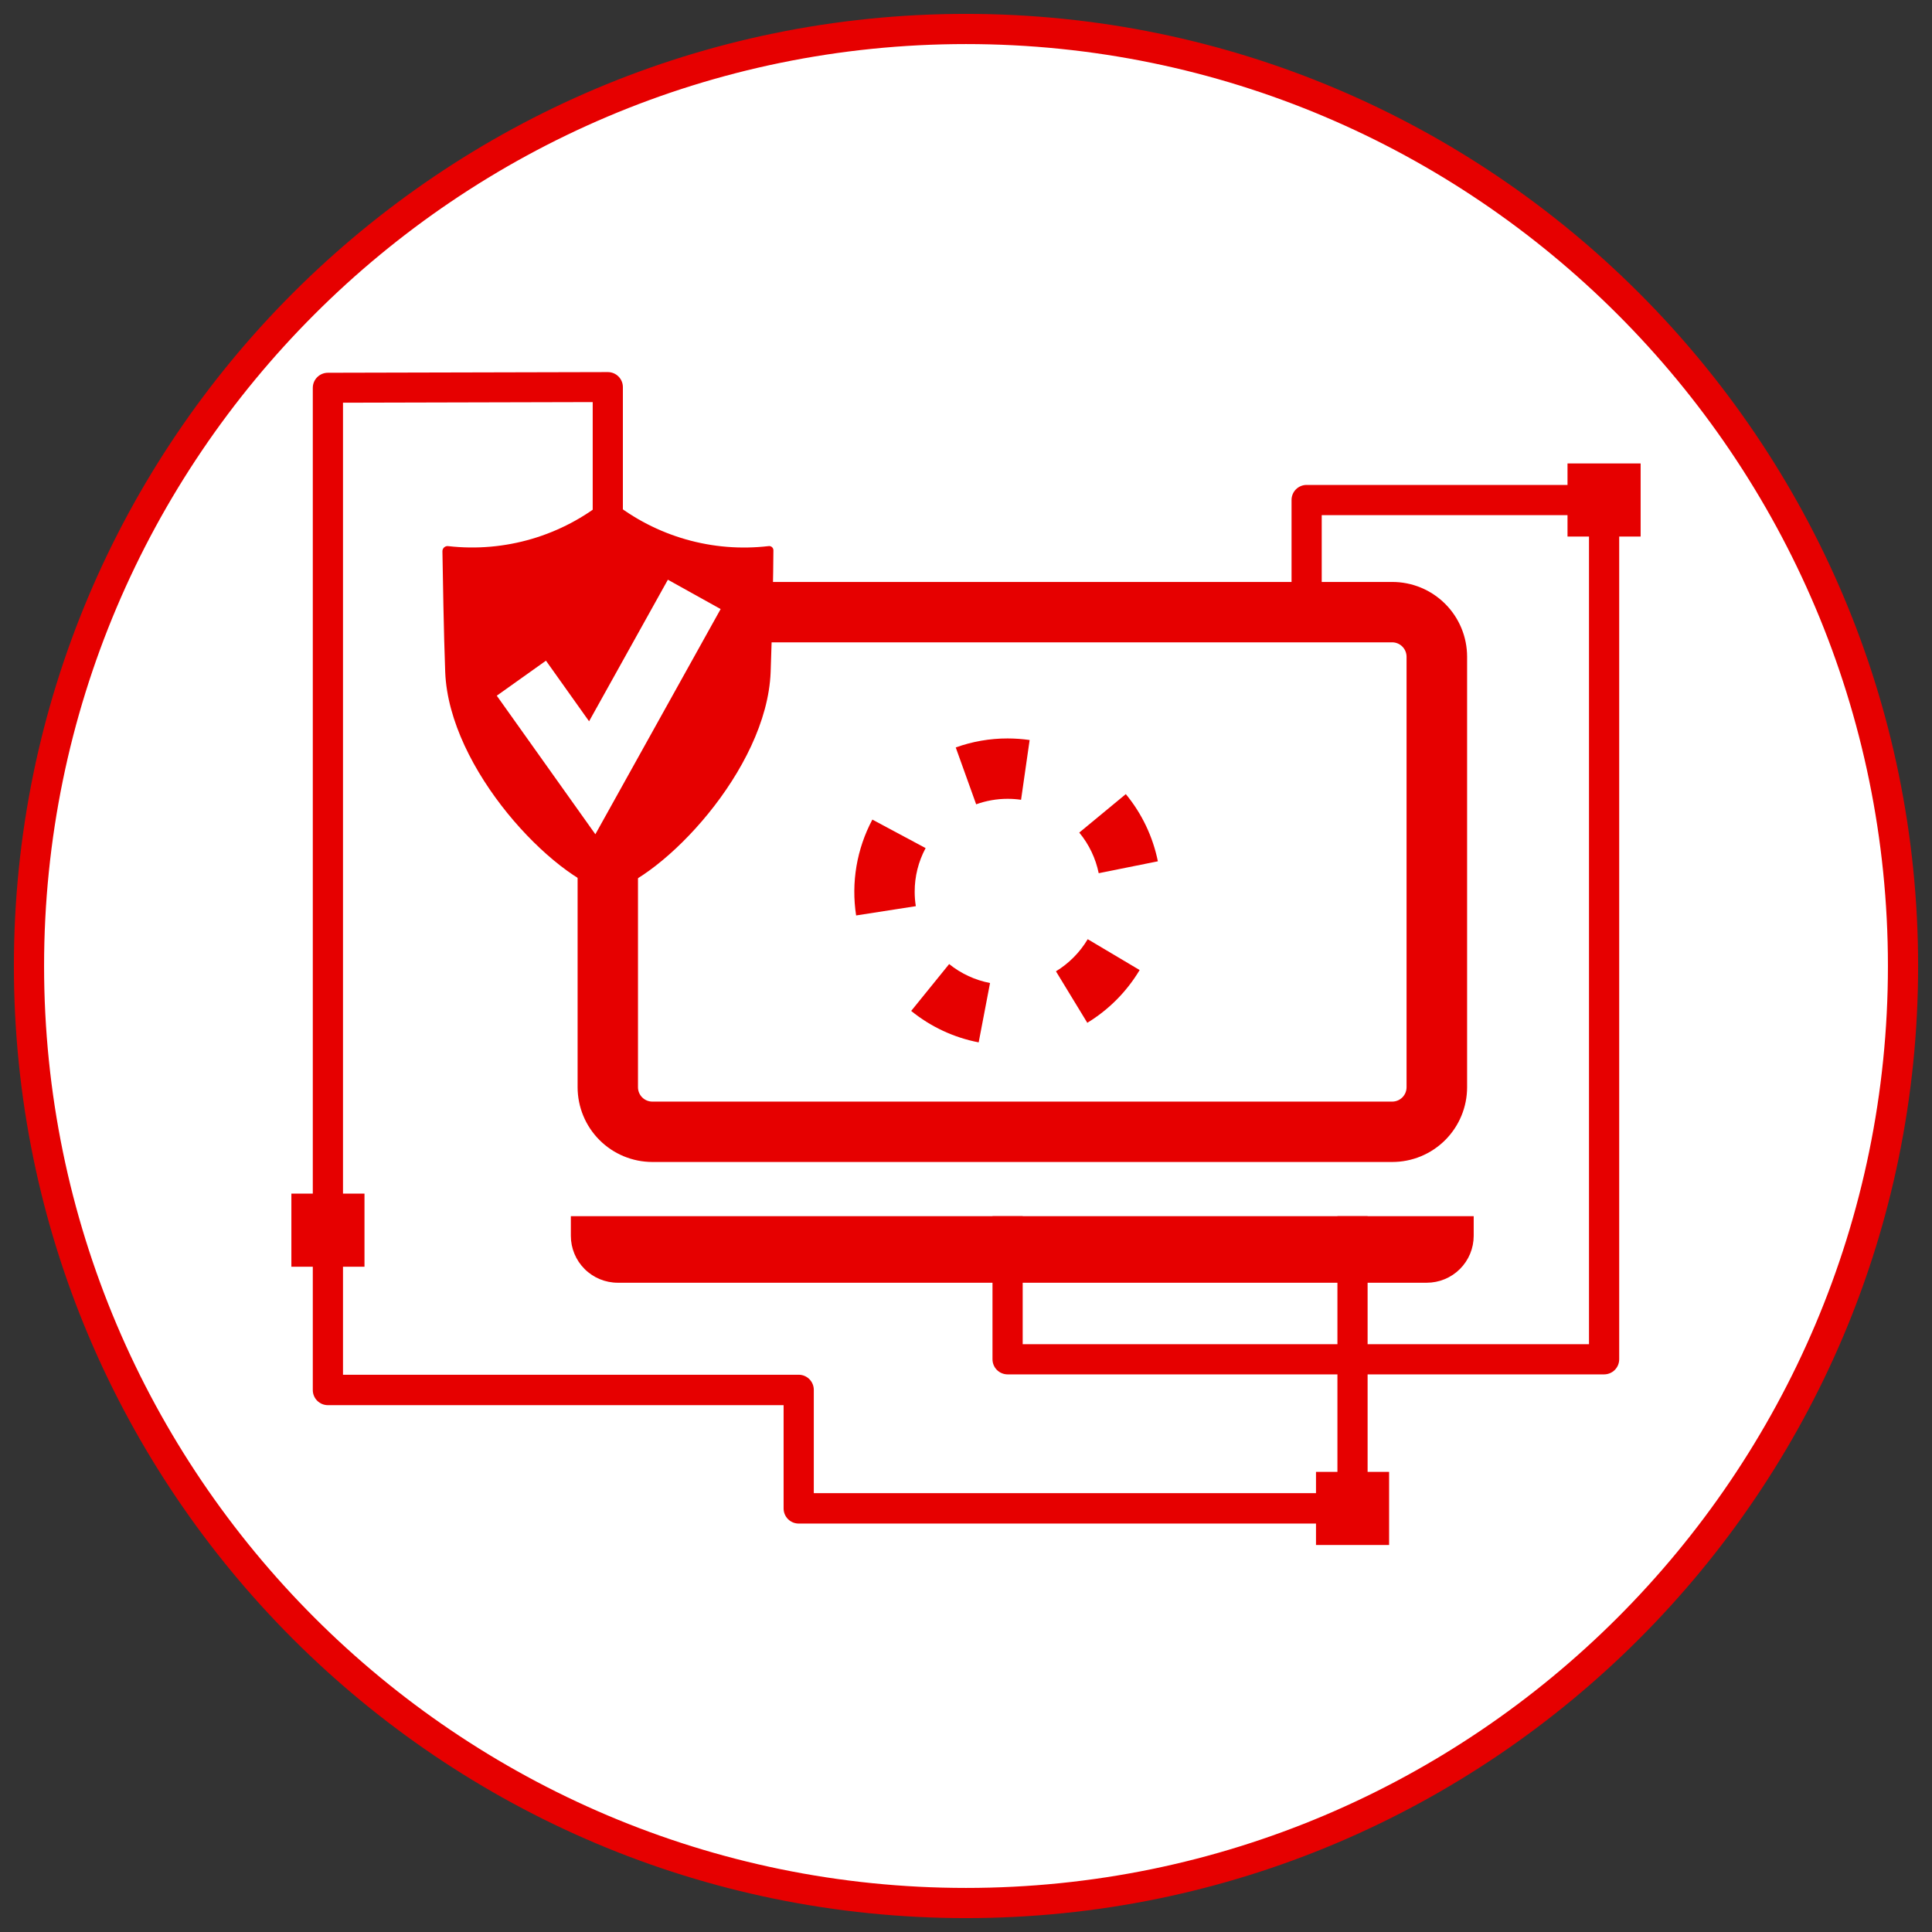 <svg width="196" height="196" viewBox="0 0 196 196" fill="none" xmlns="http://www.w3.org/2000/svg">
<rect x="0" y="0" width="196" height="196" fill="#333333" stroke="none"/>
<path d="M98 192.576C150.233 192.576 192.576 150.233 192.576 98C192.576 45.767 150.233 3.424 98 3.424C45.767 3.424 3.424 45.767 3.424 98C3.424 150.233 45.767 192.576 98 192.576Z" fill="white"/>
<path d="M98 194.591C44.713 194.591 1.409 151.287 1.409 98C1.409 44.712 44.713 1.409 98 1.409C151.288 1.409 194.592 44.712 194.592 98C194.592 151.287 151.288 194.591 98 194.591ZM98 4.471C46.428 4.471 4.472 46.427 4.472 98C4.472 149.572 46.428 191.529 98 191.529C149.573 191.529 191.529 149.572 191.529 98C191.529 46.427 149.573 4.471 98 4.471Z" fill="#E60000"/>
<path d="M99.286 105.748C96.776 105.265 94.424 104.169 92.439 102.557L96.291 97.804C97.496 98.774 98.919 99.434 100.438 99.727L99.286 105.748ZM110.311 103.77L107.126 98.539C108.449 97.731 109.555 96.612 110.348 95.281L115.616 98.41C114.304 100.604 112.477 102.443 110.293 103.77H110.311ZM86.853 92.873C86.337 89.538 86.915 86.126 88.5 83.147L93.903 86.038C93.17 87.401 92.789 88.925 92.794 90.472C92.793 90.961 92.832 91.448 92.91 91.93L86.853 92.873ZM111.463 88.586C111.153 87.071 110.476 85.656 109.491 84.464L114.213 80.562C115.84 82.534 116.957 84.875 117.465 87.379L111.463 88.586ZM99.029 81.591L96.959 75.828C98.645 75.222 100.423 74.913 102.214 74.915C102.964 74.916 103.713 74.969 104.456 75.074L103.586 81.138C103.132 81.072 102.673 81.039 102.214 81.04C101.128 81.04 100.051 81.229 99.029 81.597V81.591Z" fill="#E60000"/>
<path d="M162.735 139.43H102.22C101.814 139.43 101.424 139.268 101.137 138.981C100.85 138.694 100.688 138.304 100.688 137.898V123.382H103.751V136.367H161.203V52.259H134.088V62.101H131.026V50.727C131.025 50.526 131.064 50.327 131.141 50.14C131.217 49.954 131.33 49.785 131.472 49.643C131.615 49.5 131.784 49.388 131.97 49.311C132.156 49.234 132.356 49.195 132.557 49.196H162.735C162.936 49.195 163.136 49.234 163.322 49.311C163.508 49.388 163.677 49.5 163.819 49.643C163.962 49.785 164.074 49.954 164.151 50.14C164.228 50.327 164.267 50.526 164.266 50.727V137.898C164.266 138.304 164.105 138.694 163.817 138.981C163.53 139.268 163.141 139.43 162.735 139.43Z" fill="#E60000"/>
<path d="M137.2 154.564H81.027C80.621 154.564 80.232 154.403 79.945 154.116C79.657 153.829 79.496 153.439 79.496 153.033V142.553H33.265C32.858 142.553 32.469 142.392 32.182 142.105C31.895 141.818 31.733 141.428 31.733 141.022V39.347C31.733 38.941 31.895 38.551 32.182 38.264C32.469 37.977 32.858 37.816 33.265 37.816L61.66 37.748C61.861 37.748 62.061 37.787 62.247 37.863C62.433 37.94 62.602 38.053 62.745 38.195C62.887 38.337 63 38.507 63.077 38.693C63.153 38.879 63.192 39.078 63.191 39.28V57.655H60.129V40.792L34.796 40.854V139.466H81.027C81.433 139.466 81.823 139.628 82.11 139.915C82.397 140.202 82.559 140.591 82.559 140.998V151.477H135.681V123.382H138.743V153.033C138.743 153.235 138.703 153.435 138.626 153.622C138.548 153.809 138.434 153.978 138.29 154.12C138.147 154.263 137.977 154.375 137.79 154.451C137.602 154.528 137.402 154.566 137.2 154.564Z" fill="#E60000"/>
<path d="M141.236 117.882H66.18C64.171 117.88 62.244 117.082 60.822 115.661C59.401 114.241 58.601 112.315 58.598 110.305V66.622C58.601 64.612 59.401 62.685 60.822 61.263C62.243 59.842 64.17 59.042 66.18 59.039H141.236C142.233 59.037 143.221 59.232 144.143 59.612C145.064 59.993 145.902 60.551 146.608 61.255C147.314 61.959 147.874 62.796 148.257 63.717C148.639 64.637 148.836 65.624 148.837 66.622V110.305C148.836 111.302 148.638 112.288 148.255 113.208C147.872 114.128 147.312 114.964 146.606 115.668C145.9 116.371 145.063 116.929 144.141 117.309C143.22 117.689 142.233 117.883 141.236 117.882ZM66.18 65.164C65.794 65.165 65.424 65.32 65.151 65.593C64.878 65.866 64.724 66.236 64.723 66.622V110.305C64.724 110.691 64.879 111.06 65.152 111.332C65.425 111.604 65.795 111.757 66.18 111.757H141.236C141.622 111.757 141.992 111.604 142.265 111.332C142.538 111.06 142.692 110.691 142.694 110.305V66.622C142.692 66.236 142.538 65.866 142.265 65.593C141.992 65.32 141.622 65.165 141.236 65.164H66.18Z" fill="#E60000"/>
<path d="M36.977 121.091H29.56V128.509H36.977V121.091Z" fill="#E60000"/>
<path d="M166.441 47.016H159.023V54.433H166.441V47.016Z" fill="#E60000"/>
<path d="M140.924 149.321H133.507V156.739H140.924V149.321Z" fill="#E60000"/>
<path d="M57.912 123.382H149.505V125.373C149.505 125.998 149.382 126.616 149.143 127.194C148.904 127.771 148.553 128.296 148.111 128.738C147.67 129.18 147.145 129.53 146.567 129.769C145.99 130.009 145.371 130.132 144.746 130.132H62.671C61.409 130.132 60.199 129.63 59.306 128.738C58.413 127.845 57.912 126.635 57.912 125.373V123.382Z" fill="#E60000"/>
<path d="M45.166 68.183C45.019 64.392 44.915 57.906 44.884 55.933C44.882 55.856 44.897 55.779 44.928 55.709C44.96 55.638 45.006 55.575 45.065 55.524C45.124 55.474 45.193 55.437 45.267 55.417C45.342 55.397 45.42 55.393 45.496 55.407C48.338 55.728 51.215 55.477 53.959 54.669C56.702 53.861 59.256 52.513 61.471 50.703C61.532 50.654 61.609 50.627 61.688 50.627C61.767 50.627 61.844 50.654 61.905 50.703L62.095 50.856C64.31 52.626 66.855 53.939 69.581 54.719C72.307 55.5 75.161 55.731 77.977 55.401C78.039 55.392 78.102 55.398 78.161 55.417C78.221 55.435 78.275 55.467 78.322 55.509C78.368 55.551 78.404 55.602 78.428 55.66C78.452 55.717 78.463 55.779 78.461 55.842C78.461 57.679 78.333 64.349 78.18 68.208C77.787 78.1 67.204 89.1 61.685 90.497C56.142 89.076 45.558 78.075 45.166 68.183Z" fill="#E60000"/>
<path d="M60.399 84.635L50.397 70.578L55.388 67.026L59.762 73.175L67.755 58.812L73.108 61.789L60.399 84.635Z" fill="white"/>
</svg>
